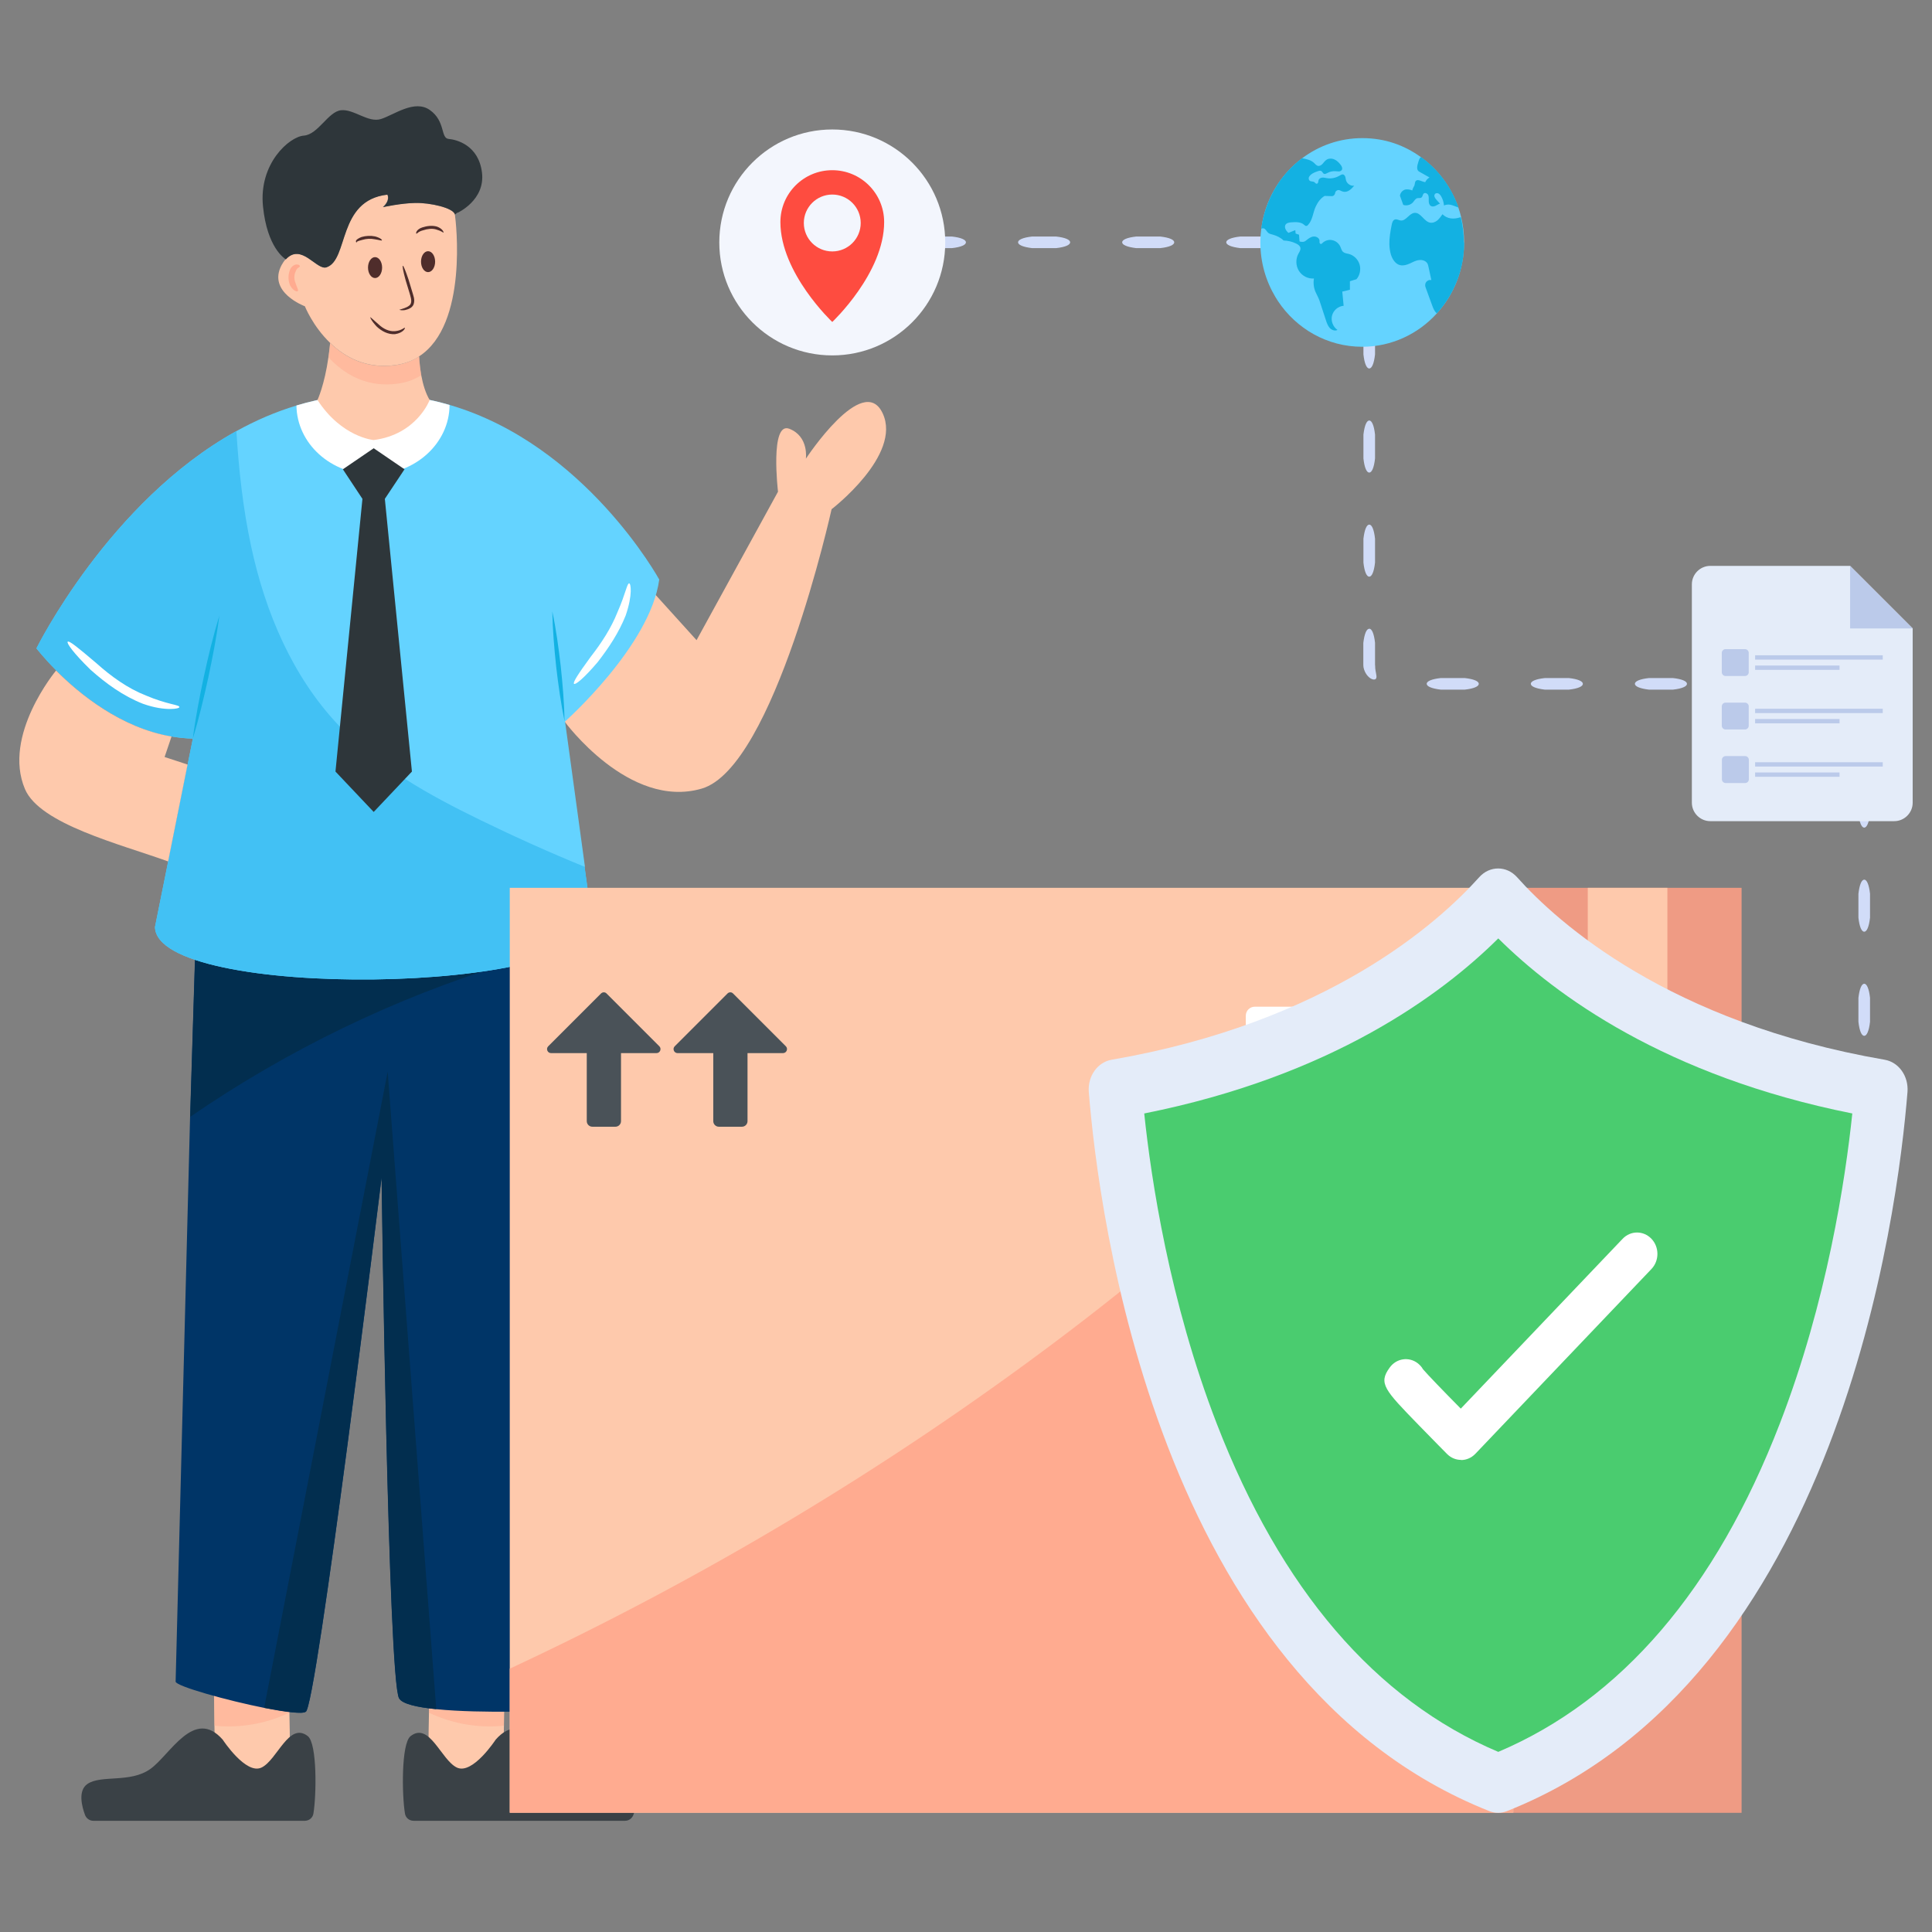 <svg width="200" height="200" viewBox="0 0 200 200" fill="none" xmlns="http://www.w3.org/2000/svg">
<rect x="0" y="0" width="200" height="200" fill="#808080" stroke="none"/>
<path d="M44.349 182.328L49.213 185.661L52.039 184.413C52.039 184.413 52.11 182.081 52.169 178.619C52.193 176.004 52.24 173.673 52.24 173.531C52.24 173.178 44.974 173.602 44.644 173.72C44.502 173.767 44.432 175.357 44.408 177.276C44.337 180.126 44.361 182.069 44.361 182.317L44.349 182.328Z" fill="#FEC9AC"/>
<g opacity="0.5">
<path d="M44.385 177.288C46.563 178.324 48.978 178.819 51.38 178.701C51.639 178.689 51.898 178.678 52.157 178.631C52.181 176.016 52.228 173.684 52.228 173.543C52.228 173.19 44.962 173.614 44.632 173.731C44.491 173.779 44.42 175.368 44.396 177.288H44.385Z" fill="#FFAB90"/>
</g>
<path d="M41.923 187.746C41.994 188.182 42.371 188.488 42.818 188.488H64.7C65.088 188.488 65.418 188.252 65.559 187.899C65.889 187.016 66.325 185.367 65.312 184.672C63.887 183.706 60.884 184.601 58.811 183.129C56.75 181.669 54.277 176.711 51.309 180.091C51.309 180.091 48.919 183.753 47.294 182.976C45.668 182.199 44.455 178.195 42.5 179.726C41.523 180.503 41.605 185.862 41.923 187.746Z" fill="#3A4146"/>
<path d="M30.017 182.328L25.153 185.661L22.327 184.413C22.327 184.413 22.256 182.081 22.197 178.619C22.174 176.004 22.127 173.673 22.127 173.531C22.127 173.178 29.393 173.602 29.723 173.72C29.864 173.767 29.934 175.357 29.958 177.276C30.029 180.126 30.005 182.069 30.005 182.317L30.017 182.328Z" fill="#FEC9AC"/>
<g opacity="0.5">
<path d="M29.97 177.288C27.791 178.324 25.377 178.819 22.974 178.701C22.715 178.689 22.456 178.678 22.197 178.631C22.174 176.016 22.127 173.684 22.127 173.543C22.127 173.19 29.393 173.614 29.723 173.731C29.864 173.779 29.934 175.368 29.958 177.288H29.97Z" fill="#FFAB90"/>
</g>
<path d="M32.443 187.746C32.372 188.182 31.995 188.488 31.548 188.488H9.667C9.278 188.488 8.948 188.252 8.807 187.899C8.477 187.016 8.042 185.367 9.054 184.672C10.479 183.706 13.482 184.601 15.555 183.129C17.616 181.669 20.089 176.711 23.057 180.091C23.057 180.091 25.448 183.753 27.073 182.976C28.698 182.199 29.911 178.195 31.866 179.726C32.843 180.503 32.761 185.862 32.443 187.746Z" fill="#3A4146"/>
<path d="M58.458 92.284L58.399 98.549L57.198 177.088C57.198 177.088 49.908 177.417 45.185 176.935C43.183 176.734 41.652 176.393 41.323 175.816C40.18 173.896 39.509 121.89 39.509 121.89C39.509 121.89 32.714 177.206 31.642 177.206C31.301 177.453 29.57 177.241 27.438 176.817C23.505 176.04 18.229 174.556 18.181 174.085L19.677 115.625L20.384 92.766L58.458 92.296V92.284Z" fill="#003567"/>
<path d="M58.458 92.284L58.399 98.549C57.904 98.561 57.398 98.631 56.915 98.69C55.419 98.89 53.947 99.303 52.499 99.75C40.852 103.307 29.746 108.7 19.689 115.613L20.395 92.755L58.469 92.284H58.458Z" fill="#022E4F"/>
<path d="M45.174 176.935C43.172 176.734 41.641 176.393 41.311 175.816C40.169 173.896 39.497 121.89 39.497 121.89C39.497 121.89 32.702 177.205 31.631 177.205C31.289 177.453 29.558 177.194 27.344 176.793L40.133 110.95L45.162 176.935H45.174Z" fill="#022E4F"/>
<path d="M67.856 61.57L72.107 66.269L80.539 50.9C80.539 50.9 79.68 43.587 81.717 44.388C83.754 45.189 83.424 47.485 83.424 47.485C83.424 47.485 89.348 38.464 91.374 42.786C93.399 47.108 86.086 52.714 86.086 52.714C86.086 52.714 80.162 79.459 72.637 81.638C65.112 83.828 58.434 74.677 58.434 74.677L67.844 61.57H67.856Z" fill="#FEC9AC"/>
<path d="M60.507 89.728L61.284 95.393C61.378 103.012 16.144 103.578 16.05 95.958L17.416 89.175L19.43 79.141L19.971 76.456C19.23 76.444 18.499 76.362 17.793 76.244C12.529 75.337 8.23 71.816 5.839 69.413C4.521 68.094 3.779 67.117 3.779 67.117C3.779 67.117 11.28 51.925 24.482 44.623C26.437 43.54 28.51 42.633 30.712 41.974C33.456 41.149 36.388 40.702 39.497 40.796C42.006 40.867 44.373 41.279 46.575 41.927C60.601 46.048 68.244 59.992 68.244 59.992C67.326 66.846 58.493 74.689 58.493 74.689L60.554 89.728H60.507Z" fill="#64D3FF"/>
<path d="M61.272 95.393C61.367 103.012 16.132 103.578 16.038 95.958L17.404 89.175L19.418 79.141L19.96 76.456C19.218 76.444 18.488 76.362 17.781 76.244C12.517 75.337 8.218 71.816 5.828 69.413C4.509 68.094 3.767 67.117 3.767 67.117C3.767 67.117 11.268 51.925 24.47 44.623C24.718 48.651 25.153 52.644 26.001 56.577C27.462 63.372 30.264 70.014 35.034 75.066C39.109 79.377 44.42 82.309 49.767 84.912C53.3 86.631 56.88 88.245 60.519 89.728L61.296 95.393H61.272Z" fill="#42C1F4"/>
<path d="M19.418 79.141L17.404 89.175C12.411 87.373 4.132 85.312 2.589 81.696C0.21 76.126 5.804 69.413 5.804 69.413C8.195 71.816 12.493 75.349 17.758 76.244L17.039 78.364L19.406 79.141H19.418Z" fill="#FEC9AC"/>
<path d="M19.96 76.468C20.231 74.312 20.655 72.181 21.102 70.049C21.561 67.93 22.068 65.822 22.704 63.737C22.433 65.892 22.009 68.024 21.561 70.155C21.09 72.275 20.596 74.383 19.96 76.468Z" fill="#13B1E2"/>
<path d="M58.446 74.678C58.057 72.805 57.798 70.909 57.575 69.013C57.374 67.117 57.209 65.209 57.174 63.29C57.575 65.162 57.822 67.058 58.046 68.954C58.246 70.85 58.411 72.758 58.446 74.678Z" fill="#13B1E2"/>
<path d="M46.54 41.927C46.516 45.907 42.96 49.122 38.614 49.122C34.269 49.122 30.735 45.931 30.688 41.974C33.432 41.149 36.365 40.702 39.474 40.796C41.982 40.867 44.349 41.279 46.552 41.927H46.54Z" fill="white"/>
<path d="M44.479 41.408C44.479 41.408 43.148 44.989 38.673 45.554C38.673 45.554 35.375 45.271 32.867 41.408C32.867 41.408 33.597 39.842 33.998 36.98C34.068 36.521 34.115 36.026 34.174 35.508C35.682 36.98 37.919 38.229 40.922 37.805C41.876 37.675 42.677 37.357 43.384 36.91C43.419 37.534 43.49 38.193 43.607 38.841C43.784 39.807 44.067 40.725 44.479 41.408Z" fill="#FEC9AC"/>
<g opacity="0.5">
<path d="M43.608 38.841C42.924 39.289 42.124 39.583 41.181 39.713C38.167 40.136 35.941 38.888 34.422 37.416C34.269 37.275 34.139 37.133 34.01 36.98C34.08 36.521 34.127 36.026 34.186 35.508C35.694 36.98 37.931 38.229 40.934 37.805C41.888 37.675 42.689 37.357 43.395 36.91C43.431 37.534 43.502 38.193 43.619 38.841H43.608Z" fill="#FFAB90"/>
</g>
<path d="M43.384 36.91C42.689 37.357 41.876 37.663 40.934 37.793C37.919 38.217 35.694 36.969 34.174 35.496C32.373 33.765 31.56 31.704 31.56 31.704C31.56 31.704 27.638 30.256 29.157 27.429C29.287 27.194 29.416 27.006 29.57 26.841C31.183 25.098 32.761 27.995 33.774 27.665C36.106 26.899 34.881 20.729 40.086 20.14C40.086 20.14 40.44 20.705 39.627 21.435C39.627 21.435 41.476 21.023 42.983 20.999C44.467 20.976 46.905 21.494 47.082 22.201C47.082 22.212 47.093 22.224 47.093 22.236C47.188 22.872 48.495 33.6 43.372 36.898L43.384 36.91Z" fill="#FEC9AC"/>
<path d="M47.341 22.012L47.105 22.212C46.928 21.506 44.491 20.976 43.007 21.011C41.499 21.035 39.65 21.447 39.65 21.447C40.451 20.717 40.11 20.151 40.11 20.151C34.893 20.74 36.129 26.911 33.797 27.677C32.773 28.006 31.206 25.109 29.593 26.852C29.452 26.758 27.662 25.651 27.226 21.376C26.767 16.925 29.958 14.145 31.454 14.039C32.938 13.921 33.962 11.566 35.293 11.413C36.624 11.26 38.108 12.744 39.438 12.32C40.769 11.908 42.913 10.247 44.514 11.401C46.128 12.555 45.598 14.298 46.434 14.381C47.27 14.451 49.555 15.029 49.896 17.878C50.238 20.729 47.376 22.024 47.376 22.024L47.341 22.012Z" fill="#2E363A"/>
<path d="M41.334 32.069C41.334 32.069 41.464 32.022 41.7 31.952C41.817 31.916 41.959 31.869 42.124 31.787C42.277 31.704 42.465 31.598 42.524 31.422C42.654 31.104 42.489 30.668 42.371 30.256L41.994 29.019C41.723 28.042 41.641 27.535 41.7 27.512C41.758 27.488 41.959 27.959 42.288 28.925L42.665 30.173C42.771 30.574 42.995 31.009 42.807 31.528C42.665 31.834 42.406 31.94 42.23 32.011C42.041 32.081 41.876 32.117 41.735 32.117C41.464 32.128 41.334 32.081 41.346 32.046L41.334 32.069Z" fill="#4F2D2B"/>
<path d="M45.892 24.085C45.892 24.085 45.657 23.896 45.15 23.755C44.726 23.626 44.243 23.696 43.807 23.838C43.278 23.967 43.172 24.214 43.101 24.191C43.077 24.191 43.054 24.097 43.136 23.944C43.219 23.802 43.419 23.637 43.713 23.543C44.184 23.39 44.726 23.308 45.244 23.461C45.845 23.684 45.951 24.061 45.904 24.073L45.892 24.085Z" fill="#4F2D2B"/>
<path d="M39.544 24.874C39.509 24.944 39.273 24.838 38.779 24.768C38.367 24.685 37.931 24.709 37.531 24.827C37.283 24.886 37.118 24.944 37.024 24.98C36.942 25.015 36.942 25.086 36.918 25.098C36.895 25.121 36.789 25.027 36.883 24.862C37.001 24.732 37.189 24.626 37.436 24.532C37.884 24.403 38.367 24.379 38.826 24.473C39.368 24.615 39.568 24.827 39.533 24.874H39.544Z" fill="#4F2D2B"/>
<path d="M38.331 32.823C38.331 32.823 38.638 33.082 39.203 33.589C39.662 34.025 40.263 34.331 40.875 34.284C41.605 34.225 41.853 33.871 41.911 33.942C41.97 33.942 41.77 34.46 40.899 34.59C40.169 34.649 39.497 34.272 39.003 33.812C38.449 33.224 38.296 32.859 38.343 32.823H38.331Z" fill="#4F2D2B"/>
<path d="M44.314 28.171C44.717 28.171 45.044 27.686 45.044 27.088C45.044 26.489 44.717 26.004 44.314 26.004C43.911 26.004 43.584 26.489 43.584 27.088C43.584 27.686 43.911 28.171 44.314 28.171Z" fill="#4F2D2B"/>
<path d="M38.826 28.784C39.229 28.784 39.556 28.299 39.556 27.7C39.556 27.102 39.229 26.617 38.826 26.617C38.423 26.617 38.096 27.102 38.096 27.7C38.096 28.299 38.423 28.784 38.826 28.784Z" fill="#4F2D2B"/>
<path d="M42.642 79.871L38.685 84.052L34.728 79.871L37.519 51.642L35.493 48.58L38.685 46.402L41.876 48.58L39.839 51.642L42.642 79.871Z" fill="#2E363A"/>
<path d="M18.57 73.194C18.57 73.288 18.252 73.394 17.616 73.394C16.98 73.394 16.003 73.288 14.79 72.852C12.752 72.052 10.974 70.756 9.384 69.343C7.582 67.588 6.876 66.564 7.005 66.434C7.158 66.281 8.112 67.07 9.985 68.66C11.528 70.038 13.223 71.263 15.12 72.004C17.334 72.947 18.582 72.947 18.57 73.194Z" fill="white"/>
<path d="M59.423 70.791C59.27 70.662 59.871 69.743 61.143 68C62.262 66.564 63.263 65.032 63.922 63.372C64.77 61.441 64.911 60.369 65.135 60.392C65.3 60.392 65.512 61.558 64.77 63.714C64.064 65.492 63.004 67.082 61.861 68.554C60.425 70.238 59.577 70.909 59.423 70.791Z" fill="white"/>
<path d="M30.83 30.126C30.771 30.221 30.37 30.162 30.029 29.538C29.805 29.008 29.805 28.372 30.064 27.83C30.241 27.5 30.594 27.335 30.794 27.382C31.006 27.406 31.065 27.535 31.042 27.583C30.971 27.712 30.747 27.689 30.606 28.101C30.429 28.454 30.429 28.913 30.594 29.302C30.735 29.773 30.924 30.009 30.83 30.126Z" fill="#FFAB90"/>
<path d="M192.983 123.386C193.242 123.386 193.478 123.633 193.584 124.116V125.365C193.478 125.847 193.242 126.095 192.983 126.095C192.724 126.095 192.489 125.847 192.383 125.365V124.116C192.5 123.622 192.724 123.386 192.995 123.386H192.983Z" fill="#D1DCF8"/>
<path d="M192.983 112.61C193.242 112.61 193.478 113.093 193.584 114.071V116.544C193.478 117.521 193.242 118.004 192.983 118.004C192.724 118.004 192.489 117.521 192.383 116.544V114.071C192.5 113.093 192.724 112.61 192.995 112.61H192.983Z" fill="#D1DCF8"/>
<path d="M192.983 101.835C193.242 101.835 193.478 102.318 193.584 103.295V105.768C193.478 106.746 193.242 107.229 192.983 107.229C192.724 107.229 192.489 106.746 192.383 105.768V103.295C192.5 102.318 192.724 101.835 192.995 101.835H192.983Z" fill="#D1DCF8"/>
<path d="M192.983 91.059C193.242 91.059 193.478 91.542 193.584 92.519V94.993C193.478 95.97 193.242 96.453 192.983 96.453C192.724 96.453 192.489 95.97 192.383 94.993V92.519C192.5 91.542 192.724 91.059 192.995 91.059H192.983Z" fill="#D1DCF8"/>
<path d="M192.983 80.283C193.242 80.283 193.478 80.766 193.584 81.744V84.217C193.478 85.194 193.242 85.677 192.983 85.677C192.724 85.677 192.489 85.194 192.383 84.217V81.744C192.5 80.766 192.724 80.283 192.995 80.283H192.983Z" fill="#D1DCF8"/>
<path d="M190.804 70.791C190.804 70.662 190.91 70.532 191.205 70.45C191.487 70.379 191.994 70.391 192.535 70.733C192.959 71.051 193.289 71.51 193.454 72.016C193.537 72.275 193.584 72.534 193.584 72.805V73.441C193.478 74.419 193.242 74.901 192.983 74.901C192.724 74.901 192.488 74.419 192.382 73.441V72.829C192.382 72.676 192.347 72.534 192.312 72.405C192.218 72.134 192.041 71.875 191.805 71.71C191.322 71.215 190.816 71.086 190.804 70.803V70.791Z" fill="#D1DCF8"/>
<path d="M180.029 70.791C180.029 70.532 180.512 70.297 181.489 70.191H183.962C184.94 70.297 185.422 70.532 185.422 70.791C185.422 71.05 184.94 71.286 183.962 71.392H181.489C180.512 71.274 180.029 71.05 180.029 70.779V70.791Z" fill="#D1DCF8"/>
<path d="M169.241 70.791C169.241 70.532 169.724 70.297 170.702 70.191H173.175C174.152 70.297 174.635 70.532 174.635 70.791C174.635 71.05 174.152 71.286 173.175 71.392H170.702C169.724 71.274 169.241 71.05 169.241 70.779V70.791Z" fill="#D1DCF8"/>
<path d="M158.466 70.791C158.466 70.532 158.948 70.297 159.926 70.191H162.399C163.376 70.297 163.859 70.532 163.859 70.791C163.859 71.05 163.376 71.286 162.399 71.392H159.926C158.948 71.274 158.466 71.05 158.466 70.779V70.791Z" fill="#D1DCF8"/>
<path d="M147.69 70.791C147.69 70.532 148.173 70.297 149.15 70.191H151.623C152.601 70.297 153.084 70.532 153.084 70.791C153.084 71.05 152.601 71.286 151.623 71.392H149.15C148.173 71.274 147.69 71.05 147.69 70.779V70.791Z" fill="#D1DCF8"/>
<path d="M141.743 65.08C142.002 65.08 142.237 65.562 142.343 66.54V68.707C142.343 68.789 142.343 68.86 142.355 68.931C142.355 69.625 142.614 70.061 142.426 70.273C142.343 70.367 142.155 70.391 141.896 70.238C141.648 70.085 141.295 69.731 141.154 69.107C141.13 68.978 141.13 68.836 141.13 68.719V66.552C141.248 65.574 141.472 65.091 141.743 65.091V65.08Z" fill="#D1DCF8"/>
<path d="M141.743 54.304C142.002 54.304 142.237 54.787 142.343 55.764V58.237C142.237 59.215 142.002 59.698 141.743 59.698C141.484 59.698 141.248 59.215 141.142 58.237V55.764C141.26 54.787 141.484 54.304 141.754 54.304H141.743Z" fill="#D1DCF8"/>
<path d="M141.743 43.528C142.002 43.528 142.237 44.011 142.343 44.989V47.462C142.237 48.439 142.002 48.922 141.743 48.922C141.484 48.922 141.248 48.439 141.142 47.462V44.989C141.26 44.011 141.484 43.528 141.754 43.528H141.743Z" fill="#D1DCF8"/>
<path d="M141.743 32.753C142.002 32.753 142.237 33.236 142.343 34.213V36.686C142.237 37.664 142.002 38.146 141.743 38.146C141.484 38.146 141.248 37.664 141.142 36.686V34.213C141.26 33.236 141.484 32.753 141.754 32.753H141.743Z" fill="#D1DCF8"/>
<path d="M137.715 25.086C137.715 24.827 138.198 24.591 139.175 24.485C139.399 24.485 139.552 24.485 139.835 24.485C140.106 24.497 140.365 24.556 140.612 24.65C141.118 24.839 141.554 25.18 141.86 25.616C142.178 26.169 142.167 26.664 142.084 26.959C142.002 27.253 141.86 27.335 141.731 27.347C141.436 27.347 141.342 26.805 140.859 26.311C140.695 26.075 140.447 25.887 140.176 25.781C140.047 25.722 139.894 25.698 139.752 25.687C139.623 25.687 139.364 25.687 139.164 25.687C138.186 25.569 137.703 25.345 137.703 25.074L137.715 25.086Z" fill="#D1DCF8"/>
<path d="M126.939 25.086C126.939 24.827 127.422 24.591 128.4 24.485H130.873C131.85 24.591 132.333 24.827 132.333 25.086C132.333 25.345 131.85 25.581 130.873 25.687H128.4C127.422 25.569 126.939 25.345 126.939 25.074V25.086Z" fill="#D1DCF8"/>
<path d="M116.164 25.086C116.164 24.827 116.646 24.591 117.624 24.485H120.097C121.075 24.591 121.557 24.827 121.557 25.086C121.557 25.345 121.075 25.581 120.097 25.687H117.624C116.646 25.569 116.164 25.345 116.164 25.074V25.086Z" fill="#D1DCF8"/>
<path d="M105.388 25.086C105.388 24.827 105.871 24.591 106.848 24.485H109.321C110.299 24.591 110.782 24.827 110.782 25.086C110.782 25.345 110.299 25.581 109.321 25.687H106.848C105.871 25.569 105.388 25.345 105.388 25.074V25.086Z" fill="#D1DCF8"/>
<path d="M94.6 25.086C94.6 24.827 95.083 24.591 96.061 24.485H98.534C99.511 24.591 99.994 24.827 99.994 25.086C99.994 25.345 99.511 25.581 98.534 25.687H96.061C95.083 25.569 94.6 25.345 94.6 25.074V25.086Z" fill="#D1DCF8"/>
<path d="M83.825 25.086C83.825 24.827 84.308 24.591 85.285 24.485H87.758C88.736 24.591 89.219 24.827 89.219 25.086C89.219 25.345 88.736 25.581 87.758 25.687H85.285C84.308 25.569 83.825 25.345 83.825 25.074V25.086Z" fill="#D1DCF8"/>
<path d="M198 65.056V83.098C198 84.146 197.14 85.006 196.092 85.006H177.049C176.001 85.006 175.141 84.146 175.141 83.098V60.487C175.141 59.439 176.001 58.579 177.049 58.579H191.523L197.988 65.044L198 65.056Z" fill="#E4ECF9"/>
<path d="M198 65.056H191.523V58.591L198 65.056Z" fill="#BBCAEA"/>
<path d="M181.03 67.588V69.59C181.03 69.802 180.853 69.979 180.641 69.979H178.627C178.415 69.979 178.239 69.802 178.239 69.59V67.588C178.239 67.376 178.415 67.2 178.627 67.2H180.641C180.853 67.2 181.03 67.376 181.03 67.588Z" fill="#BBCAEA"/>
<path d="M194.903 67.835H181.689V68.283H194.903V67.835Z" fill="#BBCAEA"/>
<path d="M190.428 68.895H181.689V69.343H190.428V68.895Z" fill="#BBCAEA"/>
<path d="M181.03 73.123V75.125C181.03 75.337 180.853 75.514 180.641 75.514H178.627C178.415 75.514 178.239 75.337 178.239 75.125V73.123C178.239 72.911 178.415 72.735 178.627 72.735H180.641C180.853 72.735 181.03 72.911 181.03 73.123Z" fill="#BBCAEA"/>
<path d="M194.903 73.371H181.689V73.818H194.903V73.371Z" fill="#BBCAEA"/>
<path d="M190.428 74.431H181.689V74.878H190.428V74.431Z" fill="#BBCAEA"/>
<path d="M180.653 78.269H178.639C178.424 78.269 178.25 78.444 178.25 78.658V80.672C178.25 80.887 178.424 81.061 178.639 81.061H180.653C180.868 81.061 181.042 80.887 181.042 80.672V78.658C181.042 78.444 180.868 78.269 180.653 78.269Z" fill="#BBCAEA"/>
<path d="M194.903 78.906H181.689V79.353H194.903V78.906Z" fill="#BBCAEA"/>
<path d="M190.428 79.965H181.689V80.413H190.428V79.965Z" fill="#BBCAEA"/>
<path d="M151.564 25.098C151.564 27.936 150.493 30.515 148.738 32.446C146.818 34.566 144.063 35.897 141.012 35.897C137.385 35.897 134.194 34.024 132.298 31.174C132.204 31.033 132.121 30.904 132.039 30.762C131.049 29.113 130.472 27.182 130.472 25.098C130.472 24.615 130.508 24.144 130.567 23.684C130.943 20.693 132.522 18.09 134.783 16.395C136.526 15.076 138.693 14.298 141.024 14.298C143.356 14.298 145.382 15.028 147.089 16.265C148.856 17.537 150.222 19.351 150.964 21.47C151.082 21.8 151.176 22.142 151.258 22.483C151.458 23.319 151.564 24.191 151.564 25.098Z" fill="#64D3FF"/>
<path d="M140.435 28.901C140.2 28.96 139.964 29.055 139.741 29.113C139.741 29.408 139.741 29.702 139.741 29.997C139.482 30.056 139.211 30.126 138.952 30.185C138.999 30.68 139.046 31.163 139.093 31.657C138.539 31.692 138.033 32.117 137.892 32.67C137.75 33.224 137.998 33.848 138.457 34.154C138.198 34.295 137.856 34.166 137.656 33.954C137.456 33.73 137.35 33.435 137.256 33.141C137.079 32.611 136.914 32.093 136.738 31.563C136.69 31.433 136.655 31.292 136.608 31.163C136.608 31.127 136.584 31.104 136.573 31.068C136.537 30.962 136.49 30.868 136.443 30.762C136.361 30.574 136.255 30.397 136.172 30.197C135.996 29.773 135.937 29.29 136.019 28.831C135.419 28.878 134.794 28.572 134.465 28.042C134.135 27.524 134.111 26.817 134.406 26.275C134.512 26.087 134.653 25.887 134.618 25.663C134.582 25.451 134.382 25.31 134.182 25.215C133.782 25.015 133.322 24.909 132.875 24.897C132.592 24.603 132.156 24.403 131.78 24.297C131.603 24.25 131.414 24.214 131.273 24.097C131.108 23.944 131.014 23.673 130.79 23.637C130.72 23.637 130.649 23.637 130.567 23.673C130.661 22.919 130.837 22.177 131.085 21.482C131.356 20.681 131.732 19.928 132.168 19.221C132.863 18.114 133.758 17.16 134.783 16.383C134.783 16.383 134.794 16.383 134.806 16.383C135.242 16.465 135.713 16.559 136.043 16.877C136.16 16.995 136.278 17.137 136.431 17.172C136.608 17.207 136.785 17.101 136.914 16.96C137.032 16.83 137.138 16.666 137.291 16.559C137.527 16.383 137.856 16.383 138.127 16.501C138.398 16.618 138.61 16.83 138.787 17.066C138.893 17.207 138.999 17.407 138.916 17.572C138.857 17.678 138.74 17.737 138.61 17.749C138.492 17.749 138.374 17.725 138.257 17.725C137.974 17.702 137.68 17.761 137.421 17.902C137.303 17.961 137.173 18.043 137.055 17.996C136.938 17.937 136.902 17.784 136.796 17.714C136.69 17.643 136.537 17.678 136.42 17.725C136.16 17.808 135.901 17.914 135.689 18.09C135.607 18.173 135.525 18.267 135.489 18.373C135.454 18.491 135.489 18.632 135.572 18.703C135.713 18.821 135.937 18.75 136.078 18.868C136.149 18.927 136.208 19.021 136.302 19.021C136.384 19.021 136.431 18.95 136.455 18.868C136.478 18.797 136.478 18.715 136.502 18.632C136.561 18.479 136.738 18.397 136.891 18.385C137.055 18.373 137.209 18.42 137.373 18.444C137.809 18.514 138.257 18.42 138.645 18.196C138.775 18.126 138.916 18.02 139.058 18.067C139.164 18.102 139.234 18.208 139.27 18.326C139.305 18.444 139.305 18.561 139.34 18.668C139.446 19.033 139.835 19.28 140.188 19.221C140.035 19.398 139.882 19.574 139.682 19.704C139.493 19.833 139.246 19.904 139.022 19.833C138.963 19.822 138.916 19.798 138.857 19.774C138.81 19.751 138.763 19.727 138.704 19.704C138.492 19.61 138.245 19.751 138.21 19.986C138.186 20.175 138.033 20.316 137.845 20.305C137.597 20.305 137.362 20.281 137.126 20.281C136.702 20.528 136.408 20.94 136.196 21.4C135.913 22.024 135.878 22.789 135.407 23.284C135.36 23.343 135.289 23.402 135.207 23.39C135.124 23.39 135.065 23.319 135.006 23.272C134.665 22.966 134.147 22.978 133.699 23.013C133.464 23.025 133.181 23.072 133.063 23.284C132.993 23.425 133.016 23.602 133.087 23.743C133.157 23.885 133.263 24.002 133.369 24.108C133.605 24.014 133.84 23.92 134.088 23.826C134.1 23.944 134.111 24.061 134.123 24.179C134.241 24.226 134.359 24.261 134.476 24.297C134.488 24.52 134.512 24.744 134.524 24.968C134.524 25.039 134.83 25.039 134.877 25.039C135.018 25.027 135.124 24.968 135.23 24.874C135.454 24.697 135.689 24.509 135.984 24.485C136.255 24.462 136.573 24.627 136.596 24.909C136.596 24.968 136.596 25.039 136.596 25.109C136.608 25.168 136.643 25.239 136.714 25.251C136.796 25.274 136.855 25.204 136.914 25.145C137.173 24.897 137.562 24.78 137.915 24.862C138.269 24.933 138.586 25.18 138.74 25.51C138.834 25.698 138.869 25.934 139.034 26.075C139.187 26.216 139.423 26.24 139.623 26.287C140.141 26.417 140.577 26.84 140.742 27.37C140.895 27.889 140.777 28.501 140.424 28.901H140.435Z" fill="#13B1E2"/>
<path d="M150.964 21.482C150.823 21.435 150.681 21.376 150.54 21.317C150.399 21.27 150.257 21.211 150.104 21.188C149.892 21.152 149.68 21.188 149.48 21.27C149.456 20.952 149.362 20.646 149.209 20.363C149.138 20.234 149.044 20.104 148.915 20.034C148.785 19.963 148.597 19.987 148.526 20.116C148.408 20.293 148.561 20.528 148.703 20.681C148.821 20.811 148.938 20.952 149.068 21.082C148.903 21.129 148.762 21.235 148.609 21.306C148.455 21.376 148.267 21.412 148.114 21.317C147.949 21.211 147.902 20.988 147.902 20.799C147.902 20.599 147.925 20.399 147.855 20.21C147.772 20.034 147.537 19.904 147.384 20.034C147.266 20.14 147.278 20.352 147.148 20.446C147.03 20.54 146.854 20.481 146.712 20.517C146.512 20.576 146.406 20.787 146.265 20.952C146.018 21.223 145.605 21.329 145.264 21.211C145.146 20.893 145.04 20.576 144.922 20.258C144.958 19.963 145.182 19.704 145.464 19.622C145.641 19.574 146.018 19.622 146.194 19.716C146.23 19.574 146.3 19.398 146.359 19.315C146.489 19.151 146.43 18.915 146.548 18.75C146.748 18.479 147.207 18.821 147.537 18.856C147.631 18.656 147.784 18.479 147.984 18.373C147.655 18.185 147.337 18.008 147.007 17.82C146.913 17.773 146.818 17.714 146.771 17.631C146.595 17.36 146.818 16.783 146.913 16.512C146.96 16.395 147.019 16.312 147.101 16.253C148.868 17.525 150.234 19.339 150.976 21.459L150.964 21.482Z" fill="#13B1E2"/>
<path d="M151.565 25.098C151.565 25.628 151.529 26.157 151.459 26.664C151.317 27.688 151.023 28.678 150.611 29.584C150.14 30.644 149.504 31.598 148.738 32.446C148.726 32.446 148.715 32.423 148.703 32.411C148.479 32.199 148.361 31.904 148.255 31.61C148.043 31.033 147.831 30.456 147.619 29.867C147.572 29.749 147.525 29.62 147.537 29.49C147.537 29.172 147.878 28.913 148.173 28.996C148.079 28.536 147.984 28.089 147.878 27.63C147.855 27.523 147.831 27.418 147.784 27.311C147.631 27.005 147.242 26.876 146.901 26.923C146.559 26.958 146.253 27.135 145.947 27.276C145.629 27.418 145.288 27.523 144.958 27.453C144.463 27.347 144.145 26.852 143.992 26.369C143.886 26.016 143.839 25.651 143.827 25.286C143.815 24.615 143.933 23.955 144.063 23.296C144.11 23.06 144.181 22.789 144.404 22.719C144.604 22.66 144.793 22.801 144.993 22.825C145.547 22.895 145.876 22.083 146.43 22.036C147.078 21.977 147.407 22.931 148.043 23.048C148.314 23.096 148.585 22.989 148.797 22.813C149.009 22.636 149.162 22.401 149.327 22.177C149.822 22.683 150.505 22.707 151.129 22.507C151.164 22.507 151.199 22.483 151.223 22.483C151.423 23.319 151.529 24.191 151.529 25.098H151.565Z" fill="#13B1E2"/>
<path d="M156.687 91.907H52.77V187.652H156.687V91.907Z" fill="#FEC9AC"/>
<path d="M156.699 187.663H180.288V91.907H156.699V187.663Z" fill="#EF9B84"/>
<path d="M164.366 91.907V104.979L168.488 100.834L172.609 104.979V91.907H164.366Z" fill="#FEC9AC"/>
<path d="M156.687 91.907V187.652H52.77V172.742C72.743 163.427 91.751 152.051 109.368 138.814C118.048 132.289 126.398 125.282 134.005 117.533C140.765 110.644 146.936 103.154 152.071 94.969C152.683 93.992 153.213 92.955 153.72 91.907H156.687Z" fill="#FFAB90"/>
<path d="M149.68 104.214H129.895C129.381 104.214 128.965 104.63 128.965 105.144V114.224C128.965 114.738 129.381 115.154 129.895 115.154H149.68C150.194 115.154 150.61 114.738 150.61 114.224V105.144C150.61 104.63 150.194 104.214 149.68 104.214Z" fill="white"/>
<path d="M67.985 109.018H64.287V116.061C64.287 116.379 64.028 116.638 63.71 116.638H61.319C61.002 116.638 60.742 116.379 60.742 116.061V109.018H57.044C56.679 109.018 56.491 108.571 56.75 108.312L62.215 102.847C62.379 102.682 62.639 102.682 62.792 102.847L68.256 108.312C68.515 108.571 68.327 109.018 67.962 109.018H67.985Z" fill="#4A5258"/>
<path d="M81.081 109.018H77.383V116.061C77.383 116.379 77.124 116.638 76.806 116.638H74.415C74.097 116.638 73.838 116.379 73.838 116.061V109.018H70.14C69.775 109.018 69.587 108.571 69.846 108.312L75.31 102.847C75.475 102.682 75.734 102.682 75.887 102.847L81.352 108.312C81.611 108.571 81.422 109.018 81.057 109.018H81.081Z" fill="#4A5258"/>
<path d="M86.157 36.792C92.615 36.792 97.851 31.556 97.851 25.098C97.851 18.639 92.615 13.403 86.157 13.403C79.698 13.403 74.462 18.639 74.462 25.098C74.462 31.556 79.698 36.792 86.157 36.792Z" fill="#F3F6FD"/>
<path d="M91.527 22.99C91.527 28.277 86.157 33.33 86.157 33.33C86.157 33.33 80.787 28.277 80.787 22.99C80.787 20.022 83.189 17.619 86.157 17.619C89.124 17.619 91.527 20.022 91.527 22.99Z" fill="#FE4C40"/>
<path d="M86.157 26.028C87.783 26.028 89.101 24.71 89.101 23.084C89.101 21.458 87.783 20.14 86.157 20.14C84.531 20.14 83.212 21.458 83.212 23.084C83.212 24.71 84.531 26.028 86.157 26.028Z" fill="#F3F6FD"/>
<path d="M197.463 113.032C196.466 125.443 190.443 173.828 156.003 187.484C155.411 187.723 154.764 187.723 154.171 187.484C119.744 173.828 113.708 125.443 112.711 113.032C112.59 111.399 113.614 109.96 115.069 109.705C137.396 105.853 148.889 95.54 153.133 90.803C154.211 89.604 155.963 89.604 157.041 90.803C161.272 95.54 172.779 105.853 195.106 109.705C196.561 109.96 197.585 111.399 197.463 113.032Z" fill="#E4ECF9"/>
<path d="M155.101 181.353C142.394 175.972 132.599 164.535 125.956 147.372C121.065 134.722 119.165 122.086 118.451 115.266C137.773 111.413 149.199 103.005 155.101 97.144C161.002 103.005 172.428 111.413 191.75 115.266C191.036 122.086 189.136 134.722 184.245 147.372C177.616 164.535 167.807 175.957 155.101 181.353Z" fill="#4ACC6F"/>
<path d="M151.247 151.128C150.725 151.128 150.203 150.926 149.791 150.508C149.791 150.508 148.334 149.037 146.877 147.537C143.317 143.873 142.671 143.21 143.853 141.58C144.554 140.599 145.873 140.412 146.794 141.147C147 141.32 147.179 141.508 147.303 141.739C147.756 142.272 149.419 144.003 151.22 145.821L167.975 128.238C168.799 127.373 170.133 127.373 170.957 128.238C171.782 129.104 171.782 130.503 170.957 131.368L152.732 150.494C152.32 150.926 151.784 151.143 151.247 151.143V151.128Z" fill="white"/>
</svg>
